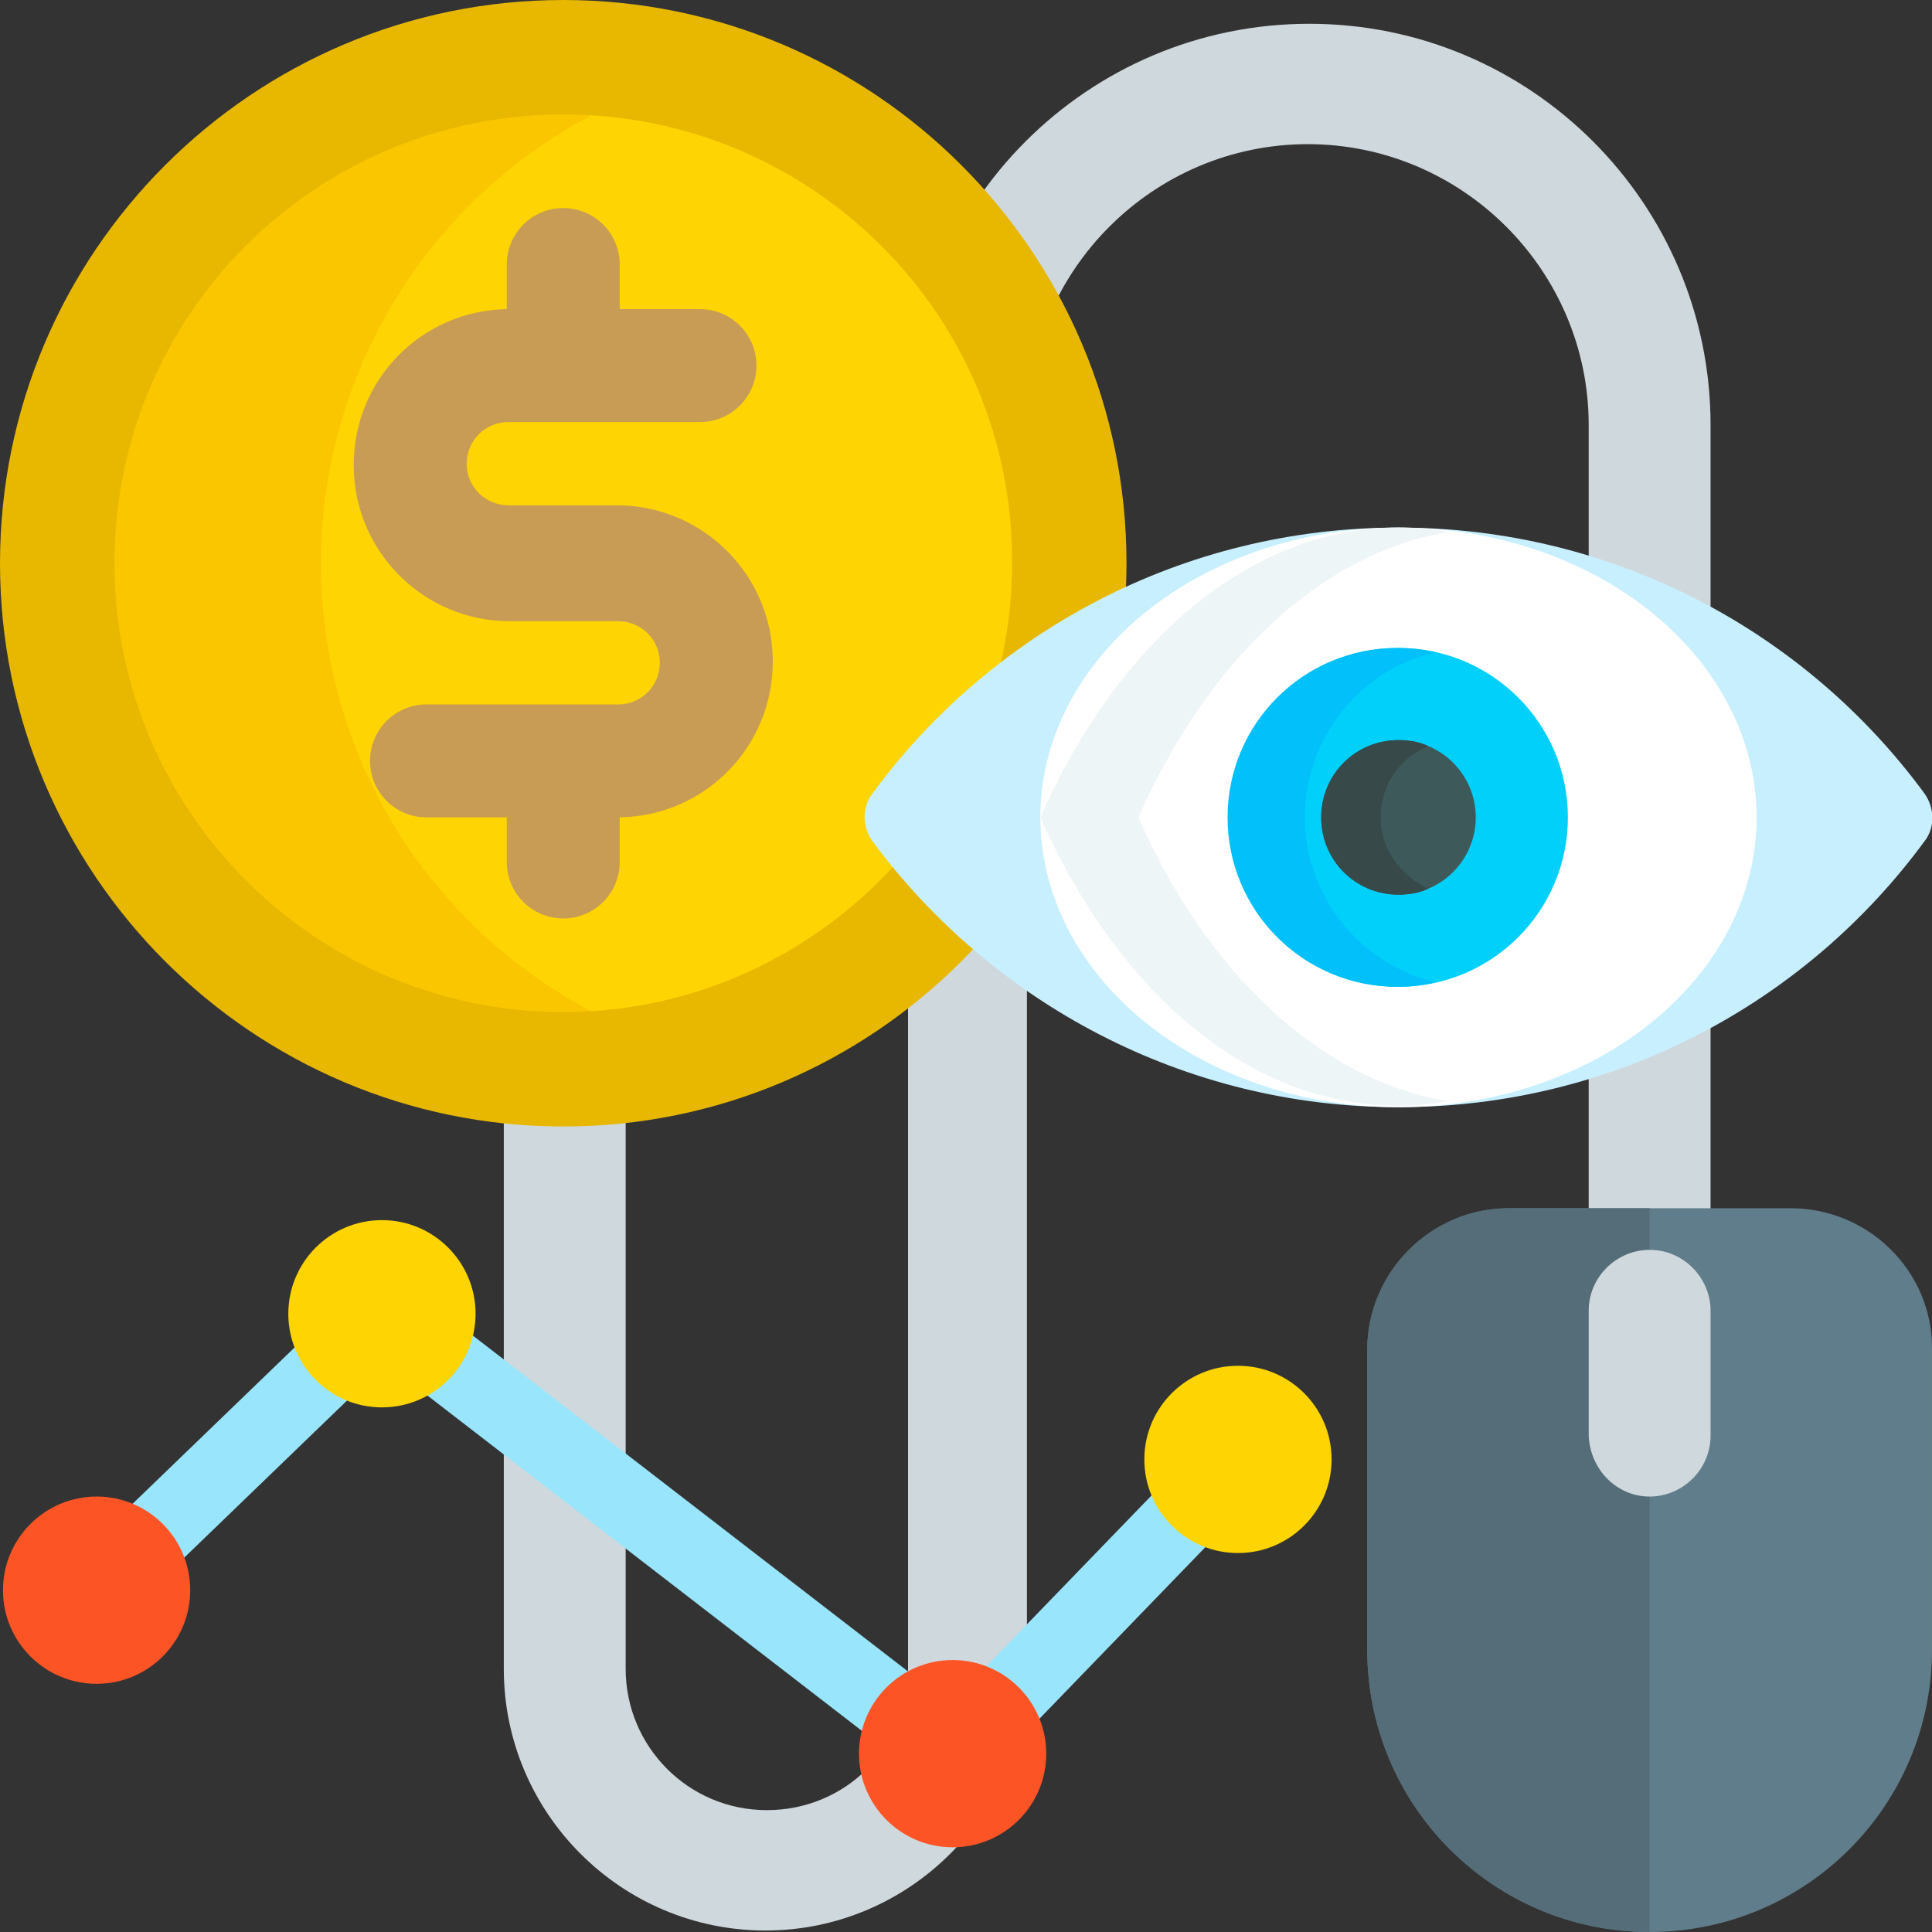 <?xml version="1.0" encoding="utf-8"?>
<!-- Generator: Adobe Illustrator 25.2.0, SVG Export Plug-In . SVG Version: 6.00 Build 0)  -->
<svg version="1.1" id="color" xmlns="http://www.w3.org/2000/svg" xmlns:xlink="http://www.w3.org/1999/xlink" x="0px" y="0px"
	 viewBox="0 0 130 130" style="enable-background:new 0 0 130 130;" xml:space="preserve">
<rect x="0" y="0" width="130" height="130" fill="#333333" stroke="none"/>
<style type="text/css">
	.st0{fill:#CFD8DC;}
	.st1{fill:#607D8B;}
	.st2{fill:#546D79;}
	.st3{fill:#FED402;}
	.st4{fill:#FAC600;}
	.st5{fill:#E8B800;}
	.st6{fill:#C99C56;}
	.st7{fill:#C8EFFE;}
	.st8{fill:#FFFFFF;}
	.st9{fill:#EEF5F6;}
	.st10{fill:#01D0FB;}
	.st11{fill:#01C0FA;}
	.st12{fill:#3E5959;}
	.st13{fill:#384949;}
	.st14{fill:#99E6FC;}
	.st15{fill:#FD5426;}
</style>
<g>
	<path class="st0" d="M88.1,1.6c14.9,0,27,12.1,27,27v55.6c0,2.2-1.8,4.1-4.1,4.1c-2.2,0-4.1-1.8-4.1-4.1V28.6
		c0-10.4-8.5-18.9-18.9-18.9s-18.9,8.5-18.9,18.9v83.7c0,9.7-7.9,17.6-17.6,17.6s-17.6-7.9-17.6-17.6V56.9c0-2.2,1.8-4.1,4.1-4.1
		c2.2,0,4.1,1.8,4.1,4.1v55.4c0,5.2,4.2,9.5,9.5,9.5s9.5-4.2,9.5-9.5V28.6C61.1,13.7,73.2,1.6,88.1,1.6z"/>
	<path class="st1" d="M120.5,81.3h-19c-5.2,0-9.5,4.3-9.5,9.5V111c0,10.5,8.5,19,19,19s19-8.5,19-19V90.7
		C130,85.5,125.7,81.3,120.5,81.3z"/>
	<path class="st2" d="M111,81.3h-9.5c-5.2,0-9.5,4.3-9.5,9.5V111c0,10.5,8.5,19,19,19V81.3z"/>
	<g>
		<g>
			<circle class="st3" cx="37.9" cy="37.9" r="34.1"/>
		</g>
		<g>
			<path class="st4" d="M21.6,37.9c0-15.7,10.7-29,25.2-32.9C44,4.3,41,3.8,37.9,3.8C19.1,3.8,3.8,19.1,3.8,37.9S19.1,72,37.9,72
				c3.1,0,6-0.4,8.9-1.2C32.3,66.9,21.6,53.7,21.6,37.9z"/>
		</g>
		<g>
			<path class="st5" d="M37.9,75.8C17,75.8,0,58.8,0,37.9S17,0,37.9,0s37.9,17,37.9,37.9S58.8,75.8,37.9,75.8z M37.9,7.7
				C21.2,7.7,7.7,21.2,7.7,37.9c0,16.7,13.6,30.2,30.2,30.2s30.2-13.6,30.2-30.2C68.2,21.2,54.6,7.7,37.9,7.7L37.9,7.7z"/>
		</g>
		<g>
			<g>
				<path class="st6" d="M52,44.5c0-5.8-4.7-10.5-10.5-10.5h-7.3c-1.5,0-2.8-1.2-2.8-2.8c0-1.5,1.2-2.8,2.8-2.8h12.9
					c2.1,0,3.8-1.7,3.8-3.8s-1.7-3.8-3.8-3.8h-5.4v-3c0-2.1-1.7-3.8-3.8-3.8c-2.1,0-3.8,1.7-3.8,3.8v3c-5.7,0.1-10.3,4.7-10.3,10.5
					c0,5.8,4.7,10.5,10.5,10.5h7.3c1.5,0,2.8,1.2,2.8,2.8c0,1.5-1.2,2.8-2.8,2.8H28.7c-2.1,0-3.8,1.7-3.8,3.8c0,2.1,1.7,3.8,3.8,3.8
					h5.4v3c0,2.1,1.7,3.8,3.8,3.8c2.1,0,3.8-1.7,3.8-3.8v-3C47.4,54.9,52,50.3,52,44.5z"/>
			</g>
		</g>
	</g>
	<g>
		<g>
			<path class="st7" d="M94.1,35.5c-14.5,0-27.4,7-35.4,17.9c-0.7,0.9-0.7,2.2,0,3.2c8,10.8,20.9,17.9,35.4,17.9
				c14.5,0,27.4-7,35.4-17.9c0.7-0.9,0.7-2.2,0-3.2C121.5,42.5,108.6,35.5,94.1,35.5L94.1,35.5z"/>
		</g>
		<g>
			<ellipse class="st8" cx="94.1" cy="55" rx="24.1" ry="19.5"/>
		</g>
		<g>
			<path class="st9" d="M76.6,55c4.6-10.4,12.1-17.7,20.8-19.2c-1.1-0.2-2.2-0.3-3.3-0.3c-10,0-18.9,7.7-24.1,19.5
				C75.2,66.7,84,74.4,94.1,74.4c1.1,0,2.2-0.1,3.3-0.3C88.7,72.6,81.2,65.4,76.6,55L76.6,55z"/>
		</g>
		<g>
			<circle class="st10" cx="94.1" cy="55" r="11.4"/>
		</g>
		<path class="st11" d="M87.8,55c0-5.4,3.8-10,8.8-11.1c-0.8-0.2-1.7-0.3-2.6-0.3c-6.3,0-11.4,5.1-11.4,11.4s5.1,11.4,11.4,11.4
			c0.9,0,1.8-0.1,2.6-0.3C91.6,64.9,87.8,60.4,87.8,55L87.8,55z"/>
		<g>
			<circle class="st12" cx="94.1" cy="55" r="5.2"/>
		</g>
		<path class="st13" d="M92.9,55c0-2.2,1.3-4,3.2-4.8c-0.6-0.3-1.3-0.4-2-0.4c-2.9,0-5.2,2.3-5.2,5.2s2.3,5.2,5.2,5.2
			c0.7,0,1.4-0.1,2-0.4C94.2,58.9,92.9,57.1,92.9,55L92.9,55z"/>
	</g>
	<path class="st0" d="M111,100.7L111,100.7c2.2,0,4.1-1.8,4.1-4.1v-8.4c0-2.2-1.8-4.1-4.1-4.1h0c-2.2,0-4.1,1.8-4.1,4.1v8.4
		C107,98.9,108.8,100.7,111,100.7z"/>
	<g>
		<g>
			<path class="st14" d="M20.1,90.4L8.7,101.4c1.6,0.6,2.9,1.9,3.5,3.6L23.6,94C22,93.4,20.7,92,20.1,90.4z"/>
			<path class="st14" d="M77.8,100.3l-11.7,12.1c1.7,0.6,3,1.9,3.6,3.5l11.7-12.1C79.7,103.2,78.4,102,77.8,100.3L77.8,100.3z"/>
			<path class="st14" d="M61.4,112.7l-29.8-23c-0.4,1.7-1.5,3.2-3.1,4l29.8,23C58.7,115,59.9,113.5,61.4,112.7L61.4,112.7z"/>
		</g>
		<g>
			<circle class="st15" cx="6.5" cy="107" r="6.3"/>
		</g>
		<g>
			<circle class="st3" cx="25.7" cy="88.4" r="6.3"/>
		</g>
		<g>
			<circle class="st15" cx="64.1" cy="118" r="6.3"/>
		</g>
		<g>
			<circle class="st3" cx="83.3" cy="98.2" r="6.3"/>
		</g>
	</g>
</g>
</svg>
